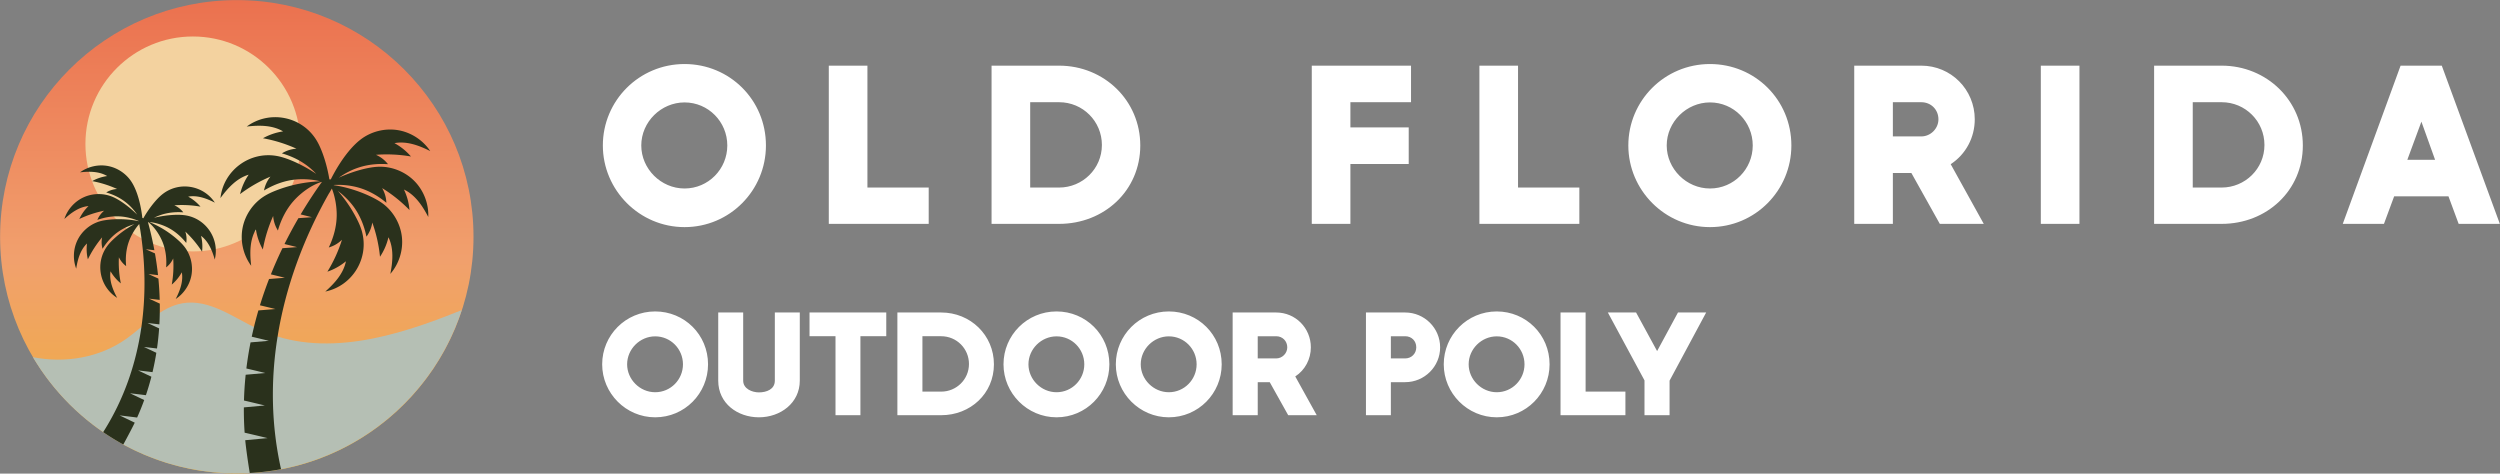 <?xml version="1.0" encoding="UTF-8"?>
<svg xmlns="http://www.w3.org/2000/svg" xml:space="preserve" viewBox="0 0 1183.487 224.208">
  <rect x="0" y="0" width="1183.487" height="224.208" fill="#808080" stroke="none"/>
  <rect width="1280" height="1024" x="-640" y="-512" fill="none" paint-order="stroke" rx="0" ry="0" style="opacity:1;fill:#fff;fill-opacity:0;fill-rule:nonzero;stroke:none;stroke-width:0;stroke-linecap:butt;stroke-linejoin:miter;stroke-miterlimit:4;stroke-dasharray:none;stroke-dashoffset:0" transform="translate(590.983 111.748)"></rect>
  <g style="paint-order:stroke" transform="matrix(.593 0 0 .593 112.102 112.102)">
    <linearGradient id="a" x1="297.65" x2="297.65" y1="486.612" y2="108.688" gradientTransform="translate(-297.65 -297.65)" gradientUnits="userSpaceOnUse">
      <stop offset=".02" style="stop-color:#efb03c;stop-opacity:1"></stop>
      <stop offset="45.5%" style="stop-color:#f1a06d;stop-opacity:1"></stop>
      <stop offset="100%" style="stop-color:#eb714f;stop-opacity:1"></stop>
    </linearGradient>
    <circle r="188.962" style="opacity:1;fill:url(#a);fill-rule:nonzero;stroke:none;stroke-width:1;stroke-linecap:butt;stroke-linejoin:miter;stroke-miterlimit:4;stroke-dasharray:none;stroke-dashoffset:0"></circle>
  </g>
  <g style="paint-order:stroke">
    <circle r="85.79" style="opacity:1;fill:#f3d29f;fill-opacity:1;fill-rule:nonzero;stroke:none;stroke-width:1;stroke-linecap:butt;stroke-linejoin:miter;stroke-miterlimit:4;stroke-dasharray:none;stroke-dashoffset:0" transform="matrix(.593 0 0 .593 91.316 68.147)"></circle>
  </g>
  <g style="fill:#b5bfb4;fill-opacity:1;paint-order:stroke">
    <path d="M297.663 486.618c83.906 0 155.027-54.694 179.687-130.37-52.89 21.558-111.187 38.914-162.022 15.465-19.852-9.158-39.324-24.573-60.871-20.875-17.56 3.014-30.173 17.887-44.683 28.225-21.367 15.224-49.116 19.911-74.774 14.789 32.91 55.53 93.433 92.766 162.663 92.766z" style="opacity:1;fill:#b5bfb4;fill-opacity:1;fill-rule:nonzero;stroke:none;stroke-width:1;stroke-linecap:butt;stroke-linejoin:miter;stroke-miterlimit:4;stroke-dasharray:none;stroke-dashoffset:0" transform="matrix(.593 0 0 .593 -64.48 -64.48)"></path>
  </g>
  <g style="fill:#2a311c;fill-opacity:1;paint-order:stroke">
    <path d="M410.88 241.848c-9.527.318-22.736 4.625-31.684 8.751 11.917-8.542 24.866-11.785 39.29-10.784a25.104 25.104 0 0 0-9.64-7.504 114.11 114.11 0 0 1 27.98 1.354 46.966 46.966 0 0 0-13.209-10.656c9.77-1.83 19.704 1.865 28.581 6.335-5.834-8.806-15.44-15.018-25.864-16.726-10.424-1.707-21.51 1.114-29.85 7.597-13.632 10.598-23.402 31.303-23.704 31.762l-1.104-.015c-1.559-9.885-5.386-23.451-10.519-31.648-11.847-18.915-37.458-23.823-55.462-10.553 9.872-1.15 20.472-1.21 29.02 3.862a46.967 46.967 0 0 0-16.064 5.474 114.109 114.109 0 0 1 26.743 8.334 25.104 25.104 0 0 0-11.629 3.738c10.457 3.02 19.798 8.176 27.398 16.358-8.503-5.786-21.368-12.378-31.038-14.208-21.93-4.149-42.925 11.319-45.41 33.546 5.86-8.028 13.015-15.849 22.542-18.68a46.966 46.966 0 0 0-6.89 15.51 114.108 114.108 0 0 1 24.278-13.972 25.105 25.105 0 0 0-5.153 11.075c7.713-4.656 16.363-7.902 25.332-8.756 5.885-.56 12.995-.192 19.403 1.381-5.276.421-18.103.874-34.457 7.122-3.505 1.338-6.954 2.866-10.127 4.868-8.933 5.637-15.357 15.103-17.296 25.486-1.94 10.383.634 21.53 6.93 30.011-1.184-9.868-1.278-20.467 3.764-29.032a46.969 46.969 0 0 0 5.529 16.045 114.109 114.109 0 0 1 8.243-26.771 25.103 25.103 0 0 0 3.778 11.616c2.47-8.664 6.588-16.935 12.57-23.672 5.525-6.225 13.884-12.485 22.068-15.078.124.033.335-.066.514-.115a375.169 375.169 0 0 0-16.997 25.995c3.95.972 9.02 2.242 9.02 2.242l-10.786.754a351.995 351.995 0 0 0-11.133 20.648c4.371 1.06 10.033 2.469 10.033 2.469l-11.668.867a332.407 332.407 0 0 0-9.226 20.878c4.805 1.15 11.142 2.719 11.142 2.719l-12.602.987a314.25 314.25 0 0 0-7.286 20.986 1701.384 1701.384 0 0 1 12.355 2.992l-13.584 1.113a301.041 301.041 0 0 0-3.55 13.302 292.606 292.606 0 0 0-1.771 7.67c5.691 1.331 13.676 3.29 13.676 3.29l-14.611 1.247a283.766 283.766 0 0 0-3.339 20.835c6.13 1.417 15.11 3.611 15.11 3.611l-15.674 1.386a272.727 272.727 0 0 0-1.353 20.578c6.549 1.494 16.661 3.957 16.661 3.957l-16.757 1.53a264.85 264.85 0 0 0 .624 20.2c6.932 1.558 18.326 4.326 18.326 4.326l-17.843 1.676c.6 6.501 2.356 18.68 3.61 26.157a189.236 189.236 0 0 0 24.974-3.032c-7.804-34.82-8.45-70.515-2.752-105.868 6.31-39.147 20.377-77.872 41.138-114.507l.033.055a508.846 508.846 0 0 1 2.151-3.724c2.633 6.651 3.878 14.517 3.871 21.015-.009 9.01-2.43 17.925-6.343 26.04a25.107 25.107 0 0 0 10.544-6.167 114.117 114.117 0 0 1-11.636 25.48 46.97 46.97 0 0 0 14.796-8.313c-1.925 9.75-9.041 17.607-16.485 24.193 21.851-4.547 35.341-26.864 29.143-48.354-1.04-3.604-2.602-7.038-4.33-10.368a108.724 108.724 0 0 0-14.781-21.611c4.709 3.468 8.996 7.81 12.124 11.937 5.443 7.18 8.91 15.744 10.703 24.573a25.102 25.102 0 0 0 4.664-11.29 114.107 114.107 0 0 1 6.15 27.329 46.968 46.968 0 0 0 6.751-15.57c4.366 8.928 3.453 19.488 1.51 29.236 6.932-7.97 10.36-18.884 9.23-29.386-1.132-10.502-6.806-20.436-15.276-26.746-7.437-5.54-23.685-12.497-39.148-14.663l.09-.152c.05-.006.09-.013.096-.022 6.216-.389 12.78.337 18.152 1.7 8.734 2.215 16.785 6.745 23.696 12.527a25.105 25.105 0 0 0-3.399-11.734 114.101 114.101 0 0 1 21.856 17.521 46.973 46.973 0 0 0-4.437-16.38c8.982 4.254 14.857 13.077 19.42 21.906.445-10.553-3.685-21.221-11.121-28.723-7.436-7.502-18.068-11.726-28.625-11.372z" style="opacity:1;fill:#2a311c;fill-opacity:1;fill-rule:nonzero;stroke:none;stroke-width:1;stroke-linecap:butt;stroke-linejoin:miter;stroke-miterlimit:4;stroke-dasharray:none;stroke-dashoffset:0" transform="matrix(.593 0 0 .593 -64.48 -64.48)"></path>
  </g>
  <g style="fill:#2a311c;fill-opacity:1;paint-order:stroke">
    <path d="M257.07 280.692c-7.243-1.221-17.957.065-25.407 1.915 7.438-3.762 15.313-4.954 23.416-4.362a18.738 18.738 0 0 0-7.175-5.628 85.174 85.174 0 0 1 20.882 1.087 35.057 35.057 0 0 0-9.83-7.99c7.296-1.34 14.703 1.445 21.317 4.806-9.171-13.95-28.373-17.143-41.564-6.965-5.715 4.41-11.906 12.919-15.555 19.437l-.776-.276c-.094-.4-1.576-17.424-8.378-28.373-4.16-6.697-11.193-11.542-18.933-13.044-7.74-1.502-16.074.361-22.438 5.017 7.372-.832 15.284-.848 21.651 2.961a35.058 35.058 0 0 0-12.006 4.043 85.177 85.177 0 0 1 19.94 6.293 18.739 18.739 0 0 0-8.69 2.76c10.357 3.031 18.584 8.653 24.717 17.718-5.196-5.205-13.33-11.639-19.918-14.327-7.3-2.98-15.837-2.774-22.985.554-7.148 3.328-12.8 9.729-15.22 17.233 5.48-5.001 11.876-9.658 19.267-10.312a35.061 35.061 0 0 0-7.347 10.32 85.174 85.174 0 0 1 19.838-6.61 18.74 18.74 0 0 0-5.417 7.335c6.335-2.26 13.145-3.348 19.833-2.639 4.114.437 8.898 1.627 13.15 3.508.002.008.027.024.061.041l.024.13c-11.387-2.486-24.564-1.82-31.205.134-7.564 2.226-14.107 7.713-17.617 14.773-3.51 7.06-3.935 15.59-1.143 22.964 1.162-7.328 3.255-14.958 8.623-20.08-.538 4.212-.3 8.522.698 12.65a85.175 85.175 0 0 1 11.378-17.544 18.737 18.737 0 0 0 .344 9.112c3.541-5.717 8.184-10.817 13.853-14.435 3.259-2.08 7.384-4.01 11.579-5.22a81.155 81.155 0 0 0-15.943 11.306c-2.072 1.884-4.054 3.884-5.715 6.139-9.9 13.442-6.231 32.559 7.891 41.397-3.507-6.537-6.456-13.88-5.28-21.205a35.062 35.062 0 0 0 8.207 9.65 85.185 85.185 0 0 1-1.552-20.852 18.742 18.742 0 0 0 5.786 7.048c-.64-6.695-.027-13.565 2.298-19.875 1.677-4.551 4.584-9.736 8.149-13.712.13.738.398 2.293.542 3.164l.038-.03c4.37 26.825 4.83 53.447 1.185 78.937l-.022.168c-4.259 29.63-14.083 57.72-29.828 82.8-.233.37-.47.739-.706 1.108 5.18 3.544 10.541 6.84 16.074 9.864l.609-1.104c2.956-5.393 6.8-12.717 8.529-16.334l-12.059-5.791s8.693 1.01 13.95 1.713a197.652 197.652 0 0 0 5.665-13.981l-11.337-5.408s7.718.892 12.69 1.54a203.577 203.577 0 0 0 4.378-14.757l-10.616-5.027s6.856.788 11.514 1.383a211.827 211.827 0 0 0 3.055-15.453l-9.908-4.654s6.098.695 10.427 1.236c.76-5.31 1.326-10.667 1.702-16.06l-9.222-4.296s5.43.614 9.424 1.103c.172-3.079.274-6.17.322-9.27v-.04c.038-2.418.044-4.84.008-7.27l-8.568-3.952s4.843.542 8.505.98a248.164 248.164 0 0 0-1.056-17.006l-7.945-3.626s4.328.478 7.663.867a262.76 262.76 0 0 0-2.451-17.338l-7.357-3.32s3.878.423 6.895.765a280.064 280.064 0 0 0-5.173-22.6c.113.081.235.206.33.214 5.06 3.934 9.292 10.48 11.55 16.269 2.445 6.265 3.187 13.122 2.674 19.827a18.738 18.738 0 0 0 5.652-7.156 85.176 85.176 0 0 1-1.157 20.878 35.062 35.062 0 0 0 8.023-9.803c1.314 7.301-1.495 14.698-4.878 21.301 6.603-4.309 11.29-11.447 12.62-19.219 1.329-7.772-.72-16.062-5.515-22.32-1.703-2.223-3.723-4.186-5.83-6.03-9.834-8.607-18.698-12.243-22.283-13.904 4.894.557 9.967 2.14 13.943 4.055 6.058 2.919 11.275 7.43 15.47 12.687a18.739 18.739 0 0 0-.742-9.089 85.176 85.176 0 0 1 13.383 16.066c.5-4.216.225-8.524-.81-12.642 5.938 4.448 8.923 11.775 10.948 18.912 4.013-16.205-6.684-32.468-23.112-35.239z" style="opacity:1;fill:#2a311c;fill-opacity:1;fill-rule:nonzero;stroke:none;stroke-width:1;stroke-linecap:butt;stroke-linejoin:miter;stroke-miterlimit:4;stroke-dasharray:none;stroke-dashoffset:0" transform="matrix(.593 0 0 .593 -64.48 -64.48)"></path>
  </g>
  <g paint-order="stroke" style="fill:#fff;fill-opacity:1">
    <path d="M21.95.8c11.17 0 20.06-9.07 20.06-20.12 0-11.23-8.95-20.07-20.06-20.07-11.18 0-20.13 9.01-20.13 20.07C1.82-8.32 10.83.8 21.95.8zM11.29-19.32c0-5.82 4.9-10.61 10.66-10.61 5.87 0 10.54 4.79 10.54 10.61 0 5.81-4.67 10.6-10.54 10.6-5.82 0-10.66-4.85-10.66-10.6zM67.02-8.95v-30.04H57.5V0h24.62v-8.95zm47.23-30.04H97.61V0h16.64c11.12 0 20.01-8.21 20.01-19.32 0-11.06-8.89-19.67-20.01-19.67zm-7.12 30.04v-21.03h7.12c5.88 0 10.55 4.73 10.55 10.54 0 5.87-4.79 10.49-10.55 10.49zm93.85-21.03v-9.01h-24.46V0h9.52v-14.76h14.37v-9.01h-14.37v-6.21zm26.37 21.03v-30.04h-9.52V0h24.63v-8.95zM274.65.8c11.17 0 20.06-9.07 20.06-20.12 0-11.23-8.95-20.07-20.06-20.07-11.17 0-20.12 9.01-20.12 20.07 0 11 9 20.12 20.12 20.12zm-10.66-20.12c0-5.82 4.9-10.61 10.66-10.61 5.87 0 10.54 4.79 10.54 10.61 0 5.81-4.67 10.6-10.54 10.6-5.82 0-10.66-4.85-10.66-10.6zm60.29 6.78L331.29 0h10.83l-8.15-14.71c3.76-2.45 5.93-6.61 5.93-11.05 0-7.36-5.87-13.23-13.17-13.23H310.2V0h9.52v-12.54zm-4.56-9.01v-8.43h7.01c2.39 0 4.22 1.82 4.22 4.22 0 2.28-1.94 4.21-4.22 4.21zm36.46-17.44V0h9.52v-38.99zm44.56 0H384.1V0h16.64c11.12 0 20.01-8.21 20.01-19.32 0-11.06-8.89-19.67-20.01-19.67zm-7.12 30.04v-21.03h7.12c5.87 0 10.55 4.73 10.55 10.54 0 5.87-4.79 10.49-10.55 10.49zM459.15 0h10.15l-14.31-38.99h-10.15L430.59 0h10.15l2.51-6.78h13.39zM446.5-15.79l3.47-9.4 3.37 9.4z" style="opacity:1;fill:#fff;fill-opacity:1;fill-rule:nonzero;stroke:none;stroke-width:0;stroke-linecap:butt;stroke-linejoin:miter;stroke-miterlimit:4;stroke-dasharray:none;stroke-dashoffset:0" transform="translate(281.89 105.979) scale(1.921)"></path>
  </g>
  <g paint-order="stroke" style="fill:#fff;fill-opacity:1">
    <path d="M14.24.52c7.26 0 13.03-5.88 13.03-13.06 0-7.29-5.81-13.03-13.03-13.03-7.25 0-13.06 5.85-13.06 13.03C1.18-5.4 7.03.52 14.24.52zM7.33-12.54c0-3.78 3.18-6.89 6.91-6.89 3.82 0 6.85 3.11 6.85 6.89 0 3.77-3.03 6.88-6.85 6.88-3.77 0-6.91-3.15-6.91-6.88zm42.55 4.03v-16.8h-6.15v16.8c0 2.15-2.07 2.89-3.92 2.89-1.7 0-3.88-.89-3.88-2.89v-16.8h-6.15v16.8c0 5.62 4.78 9.03 10.03 9.03C45.1.52 49.88-3 49.88-8.51zm21.31-10.95v-5.85H52.28v5.85h6.4V0h6.14v-19.46zm13.54-5.85h-10.8V0h10.8c7.21 0 12.99-5.33 12.99-12.54 0-7.18-5.78-12.77-12.99-12.77zM80.1-5.81v-13.65h4.63c3.81 0 6.84 3.07 6.84 6.84 0 3.81-3.1 6.81-6.84 6.81zM113.15.52c7.25 0 13.02-5.88 13.02-13.06 0-7.29-5.81-13.03-13.02-13.03-7.26 0-13.07 5.85-13.07 13.03 0 7.14 5.85 13.06 13.07 13.06zm-6.92-13.06c0-3.78 3.18-6.89 6.92-6.89 3.81 0 6.84 3.11 6.84 6.89 0 3.77-3.03 6.88-6.84 6.88-3.78 0-6.92-3.15-6.92-6.88zM140.82.52c7.25 0 13.03-5.88 13.03-13.06 0-7.29-5.81-13.03-13.03-13.03-7.25 0-13.06 5.85-13.06 13.03 0 7.14 5.85 13.06 13.06 13.06zm-6.92-13.06c0-3.78 3.18-6.89 6.92-6.89 3.81 0 6.85 3.11 6.85 6.89 0 3.77-3.04 6.88-6.85 6.88-3.77 0-6.92-3.15-6.92-6.88zm31.79 4.4L170.24 0h7.03l-5.29-9.55c2.44-1.59 3.84-4.29 3.84-7.17 0-4.78-3.81-8.59-8.54-8.59h-10.73V0h6.18v-8.14zm-2.96-5.85v-5.47h4.55c1.55 0 2.73 1.18 2.73 2.74 0 1.48-1.25 2.73-2.73 2.73zm36.33-11.32h-9.66V0h6.14v-8.14h3.52c4.77 0 8.62-3.85 8.62-8.58 0-4.74-3.85-8.59-8.62-8.59zm-3.52 11.32v-5.47h3.52c1.59 0 2.74 1.15 2.74 2.74 0 1.55-1.19 2.73-2.74 2.73zM221.63.52c7.25 0 13.02-5.88 13.02-13.06 0-7.29-5.81-13.03-13.02-13.03-7.25 0-13.06 5.85-13.06 13.03 0 7.14 5.84 13.06 13.06 13.06zm-6.92-13.06c0-3.78 3.18-6.89 6.92-6.89 3.81 0 6.84 3.11 6.84 6.89 0 3.77-3.03 6.88-6.84 6.88-3.77 0-6.92-3.15-6.92-6.88zm28.82 6.73v-19.5h-6.18V0h15.99v-5.81zm22.76-19.5-5.14 9.51-5.18-9.51h-6.96l9.03 16.73V0h6.18v-8.51l9.02-16.8z" style="opacity:1;fill:#fff;fill-opacity:1;fill-rule:nonzero;stroke:none;stroke-width:0;stroke-linecap:butt;stroke-linejoin:miter;stroke-miterlimit:4;stroke-dasharray:none;stroke-dashoffset:0" transform="translate(282.798 196.553) scale(1.921)"></path>
  </g>
</svg>

